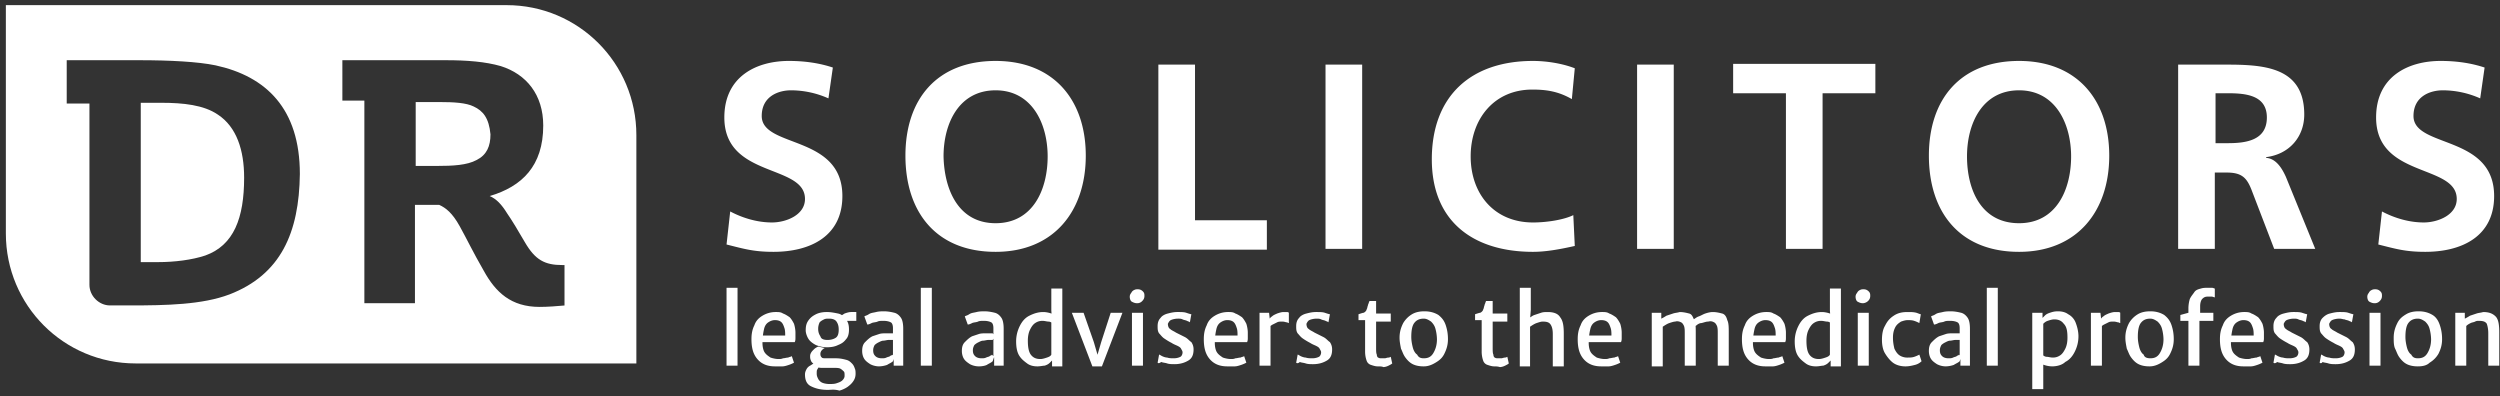 <svg width="227" height="36" xmlns="http://www.w3.org/2000/svg">
    <rect width="100%" height="100%" fill="#333333" stroke="none"/>
    <g fill="#FFF" fill-rule="nonzero">
        <path d="M75.223 8.933a8.394 8.394 0 0 0-3.395-.733c-1.132 0-2.663.533-2.663 2.333 0 2.934 7.323 1.667 7.323 7.267 0 3.667-2.93 5.067-6.258 5.067-1.797 0-2.663-.267-4.26-.667l.333-3c1.131.6 2.463 1 3.794 1 1.265 0 2.996-.667 2.996-2.133 0-3.2-7.323-1.867-7.323-7.4 0-3.734 2.93-5.134 5.858-5.134 1.465 0 2.796.2 3.994.6l-.4 2.8zM90.4 5.533c5.26 0 8.189 3.534 8.189 8.6 0 5.067-2.93 8.734-8.188 8.734-5.392 0-8.188-3.6-8.188-8.734 0-5.133 2.862-8.6 8.188-8.6zm0 14.734c3.396 0 4.727-3.067 4.727-6.067 0-2.933-1.398-6-4.726-6-3.329 0-4.727 3-4.727 6 .067 3 1.332 6.067 4.727 6.067zM105.179 5.867h3.328V20h6.524v2.667h-9.852zM120.357 5.867h3.328V22.6h-3.328zM142.99 22.333c-1.198.267-2.53.534-3.794.534-5.392 0-9.187-2.734-9.187-8.4 0-5.734 3.528-8.934 9.187-8.934 1.131 0 2.596.2 3.794.667l-.266 2.8c-1.265-.733-2.397-.867-3.595-.867-3.462 0-5.592 2.667-5.592 6.067 0 3.4 2.13 6 5.659 6 1.331 0 2.862-.267 3.66-.667l.134 2.8zM148.648 5.867h3.329V22.6h-3.329zM162.162 8.467h-4.793V5.8h12.914v2.667h-4.793V22.6h-3.328zM183.33 5.533c5.26 0 8.189 3.534 8.189 8.6 0 5.067-2.93 8.734-8.188 8.734-5.392 0-8.188-3.6-8.188-8.734 0-5.133 2.862-8.6 8.188-8.6zm0 14.734c3.396 0 4.727-3.067 4.727-6.067 0-2.933-1.398-6-4.726-6-3.329 0-4.727 3-4.727 6s1.265 6.067 4.727 6.067zM197.776 5.867h3.595c3.595 0 7.855-.134 7.855 4.533 0 2-1.331 3.6-3.461 3.867v.066c.931.067 1.464 1 1.797 1.734l2.663 6.533h-3.728l-1.997-5.2c-.466-1.267-.932-1.733-2.33-1.733h-1.065V22.6h-3.329V5.867zM201.171 13h1.132c1.664 0 3.528-.267 3.528-2.333 0-2-1.864-2.2-3.528-2.2h-1.132V13zM225.203 8.933a8.394 8.394 0 0 0-3.395-.733c-1.132 0-2.663.533-2.663 2.333 0 2.934 7.322 1.667 7.322 7.267 0 3.667-2.929 5.067-6.257 5.067-1.797 0-2.663-.267-4.26-.667l.332-3c1.132.6 2.463 1 3.795 1 1.265 0 2.995-.667 2.995-2.133 0-3.2-7.322-1.867-7.322-7.4 0-3.734 2.929-5.134 5.858-5.134 1.464 0 2.796.2 3.994.6l-.4 2.8z"/>
        <g>
            <path d="M43.004 9.667c-.666-.334-1.798-.4-3.063-.4h-2.196v5.8h1.93c1.465 0 2.73-.067 3.595-.534.932-.466 1.265-1.266 1.265-2.333-.134-1.467-.666-2.133-1.531-2.533zM19.771 10.4c-1.265-.867-3.129-1.067-5.126-1.067h-1.864V23.8h1.598c1.464 0 3.062-.2 4.26-.6 2.596-.933 3.528-3.4 3.528-7.067 0-2.466-.665-4.6-2.396-5.733z"/>
            <path d="M46 .467H.532V21.2C.533 27.733 5.79 33 12.315 33h45.467V12.267c0-6.534-5.26-11.8-11.783-11.8zM20.835 26.733c-2.463.934-5.725 1-9.053 1H9.985c-.998 0-1.864-.866-1.864-1.866V9.4H6.058V5.467h6.59c2.73 0 5.326.133 6.923.466 4.594 1 7.656 3.934 7.656 9.867-.067 5.333-1.731 9.133-6.39 10.933zm30.489 1c-.733.067-1.598.134-2.33.134-2.596 0-3.994-1.334-5.06-3.267-.998-1.733-1.53-2.867-2.196-4.067-.666-1.2-1.265-1.666-1.864-1.933h-2.197v8.933h-4.593v-18.4h-1.997V5.467h9.386c1.93 0 3.595.133 4.993.533 2.33.733 3.86 2.6 3.86 5.4 0 3.667-1.93 5.533-4.859 6.4.6.267 1.065.733 1.598 1.6.333.467 1.065 1.667 1.597 2.6.932 1.6 1.798 2.067 3.395 2.067h.2v3.666h.067z"/>
        </g>
        <g>
            <path d="M65.97 33.2v-7.067h.998V33.2zM70.363 33.267c-.665 0-1.198-.2-1.597-.667-.4-.467-.533-1.067-.533-1.8 0-.467.067-.867.266-1.267.134-.4.4-.666.733-.866.333-.2.732-.334 1.198-.334.266 0 .466 0 .666.134.2.066.399.2.599.333.133.133.266.333.4.6.066.2.132.533.132.8v.467c0 .133 0 .266-.066.4h-3.329l.067-.6h2.396c0-.2 0-.467-.066-.667-.067-.2-.133-.4-.267-.533-.133-.134-.332-.2-.599-.2-.2 0-.4.066-.599.2-.2.133-.333.333-.4.666a5.447 5.447 0 0 0-.132 1.2c0 .334.066.667.2.867.133.2.332.333.532.467.2.066.466.133.732.133.133 0 .266 0 .4-.067.133 0 .332-.066.466-.066.133-.067.266-.067.332-.134l.2.6c-.133.067-.266.134-.466.2-.2.067-.4.134-.599.134h-.666zM75.156 35.4c-.665 0-1.131-.133-1.53-.333-.4-.2-.533-.6-.533-1.067 0-.2.066-.333.133-.467a.803.803 0 0 1 .333-.333c.133-.067.266-.2.4-.2l.665.067-.2.2c-.067.066-.133.133-.2.266-.066.067-.066.2-.066.4s.066.334.133.467c.066.133.2.267.333.333.133.067.4.134.665.134.267 0 .466 0 .666-.067s.4-.133.533-.267c.133-.133.2-.266.2-.4 0-.2 0-.333-.067-.4-.067-.066-.2-.2-.333-.266-.133-.067-.4-.067-.732-.067h-.932c-.133 0-.267 0-.333-.067-.067 0-.067 0-.067-.066l-.066-.067c-.2-.067-.333-.2-.466-.333-.067-.134-.133-.267-.133-.467 0-.133 0-.2.066-.333.067-.134.133-.2.266-.334.134-.133.267-.2.4-.266l.599.133a.92.92 0 0 0-.266.2.51.51 0 0 0-.133.333c0 .2.066.267.133.334.066.066.2.066.4.066h.865c.399 0 .665.067.932.134.266.066.399.2.532.333s.2.267.266.467c.067.133.067.333.067.466 0 .267-.067.467-.2.667s-.266.333-.532.533a2.46 2.46 0 0 1-.733.334c-.466-.134-.732-.067-1.065-.067zm-.066-3.867c-.333 0-.666-.066-.999-.2-.266-.133-.532-.333-.665-.533-.134-.2-.267-.533-.267-.8 0-.4.067-.667.267-.933.2-.267.399-.4.665-.534.266-.133.6-.2.999-.2.333 0 .665.067.998.134.333.066.533.266.733.533.2.267.266.533.266.933 0 .334-.067.667-.266.867-.2.267-.4.4-.733.533-.266.134-.599.2-.998.2zm.066-.666c.267 0 .533-.067.733-.2.2-.134.266-.4.266-.734 0-.333-.067-.533-.2-.733-.133-.2-.4-.267-.666-.267-.2 0-.332 0-.466.067-.133.067-.266.133-.399.267a1.333 1.333 0 0 0-.133.6c0 .266.066.466.2.666.066.267.332.334.665.334zm1.398-1.734-.266-.4c.067-.066.2-.133.4-.266.2-.067.399-.134.599-.134h.465v.8h-1.198zM79.816 33.267a1.77 1.77 0 0 1-.799-.2c-.2-.134-.4-.267-.532-.467-.133-.2-.2-.467-.2-.733 0-.334.067-.6.266-.8.2-.2.4-.4.666-.534l.6-.2c.199-.066.399-.066.665-.066h.599l.2.266-.2.334h-.4c-.133 0-.332.066-.465.066-.134 0-.267.067-.4.134a1.392 1.392 0 0 0-.4.266c-.066.134-.132.267-.132.467 0 .267.066.4.2.533.132.134.332.2.598.2.134 0 .267 0 .4-.066.133-.067.266-.067.333-.134.066-.066.2-.066.2-.133l.2.2-.134.4c-.133.133-.333.2-.533.333a2.39 2.39 0 0 1-.732.134zm2.263-.067h-.931v-.733h-.067V29.8c0-.267-.067-.467-.2-.533-.133-.067-.333-.134-.665-.134-.2 0-.4 0-.533.067s-.4.067-.533.133c-.133.067-.266.134-.399.134l-.266-.734c.066-.066.2-.066.4-.2.199-.133.399-.133.665-.2.266-.066.532-.066.732-.066.333 0 .666.066.932.133s.466.267.6.467c.132.2.199.533.199 1V33.2h.066zM83.61 33.2v-7.067h1V33.2zM88.87 33.267a1.77 1.77 0 0 1-.8-.2c-.199-.134-.399-.267-.532-.467s-.2-.467-.2-.733c0-.334.067-.6.267-.8.2-.2.4-.4.665-.534l.6-.2c.2-.066.399-.066.665-.066h.6l.199.266-.2.334h-.4c-.132 0-.332.066-.465.066s-.266.067-.4.134a1.392 1.392 0 0 0-.399.266c-.066.134-.133.267-.133.467 0 .267.067.4.2.533.133.134.333.2.599.2.133 0 .266 0 .4-.066.132-.067.265-.067.332-.134.067-.066.2-.066.2-.133l.2.2-.134.4c-.133.133-.333.2-.532.333-.133.067-.4.134-.732.134zm2.33-.067h-.933v-.733h-.066V29.8c0-.267-.067-.467-.2-.533-.133-.067-.333-.134-.666-.134-.2 0-.399 0-.532.067s-.4.067-.533.133c-.133.067-.266.134-.399.134l-.266-.734c.066-.066.2-.066.4-.2.199-.133.399-.133.665-.2.266-.066.532-.066.732-.066.333 0 .666.066.932.133s.466.267.6.467c.132.2.199.533.199 1V33.2h.066zM94.195 33.267c-.333 0-.666-.067-.932-.267s-.533-.4-.732-.733c-.2-.334-.266-.8-.266-1.267 0-.533.133-1 .332-1.4.2-.4.466-.733.866-.933.4-.2.799-.334 1.265-.334.266 0 .532.067.732.134.2.066.333.133.4.2l-.334.666a.508.508 0 0 0-.332-.133c-.134 0-.333-.067-.533-.067-.266 0-.466.067-.666.2-.2.134-.333.334-.466.6-.133.267-.2.6-.2 1 0 .534.067 1 .267 1.267.2.267.466.4.865.4.2 0 .4-.067.6-.133.2-.067.332-.134.399-.267l.133.467-.266.266c-.133.134-.267.2-.466.267-.133 0-.4.067-.666.067zm1.331-.067v-.667h-.066v-3.4h.066l-.066-.933v-2h.998v7.067h-.932V33.2zM99.188 33.267 97.324 28.4h1.065l.932 2.667.466 1.6h-.266l.466-1.6.865-2.667h1.065l-1.864 4.867h-.865zM103.248 27.533c-.2 0-.332-.066-.466-.133-.133-.067-.2-.267-.2-.467a.51.51 0 0 1 .134-.333.52.52 0 0 1 .266-.267c.133-.066.2-.066.333-.066.2 0 .333.066.466.2.133.133.133.266.133.4 0 .2-.066.333-.2.466a.604.604 0 0 1-.466.2zm-.466 5.667v-4.8h.999v4.8h-.999zM105.112 32.933l.133-.733c.067 0 .134.067.267.133.133.067.333.134.466.134.2.066.4.066.599.066.266 0 .466-.066.599-.133.133-.067.2-.267.2-.4s-.067-.2-.133-.333c-.067-.134-.2-.2-.333-.267s-.333-.133-.533-.267c-.266-.133-.466-.266-.666-.4-.2-.133-.332-.333-.466-.466-.133-.2-.133-.4-.133-.667s.067-.533.267-.733c.133-.2.399-.334.665-.4.267-.067.533-.134.866-.134.333 0 .599 0 .799.067.2.067.399.133.465.133l-.133.734c-.066-.067-.133-.067-.266-.134-.133-.066-.266-.066-.4-.133-.132-.067-.266-.067-.399-.067-.266 0-.532.067-.665.134-.134.066-.2.2-.267.333 0 .2.067.4.2.467.133.133.333.2.533.333l.798.4c.267.133.4.333.6.467.133.2.2.4.2.666 0 .467-.134.8-.467 1-.333.2-.732.334-1.265.334-.2 0-.466 0-.665-.067-.2-.067-.4-.067-.533-.133-.2.133-.266.133-.333.066zM111.436 33.267c-.665 0-1.198-.2-1.597-.667-.4-.467-.533-1.067-.533-1.8 0-.467.067-.867.266-1.267.134-.4.4-.666.733-.866.333-.2.732-.334 1.198-.334.266 0 .466 0 .666.134.2.066.399.2.599.333.133.133.266.333.4.6.066.2.132.533.132.8v.467c0 .133 0 .266-.066.4h-3.329l.067-.6h2.396c0-.2 0-.467-.066-.667-.067-.2-.133-.4-.267-.533-.133-.134-.332-.2-.599-.2-.2 0-.399.066-.599.2-.2.133-.333.333-.4.666a5.447 5.447 0 0 0-.132 1.2c0 .334.066.667.2.867.133.2.332.333.532.467.2.066.466.133.732.133.133 0 .266 0 .4-.067.133 0 .332-.066.466-.066.133-.067.266-.067.332-.134l.2.6a3.243 3.243 0 0 1-.466.2c-.2.067-.4.134-.599.134h-.666zM114.365 33.2v-4.8h.866l.066.6.067.333V33.2h-.999zm.932-3.533-.066-.667c.066-.067.133-.2.266-.267.133-.133.333-.2.466-.266.2-.067.4-.134.6-.134h.265c.067 0 .134 0 .2.067v.933c-.066 0-.133-.066-.2-.066-.066 0-.2-.067-.399-.067-.2 0-.333 0-.466.067l-.4.2a.92.92 0 0 0-.266.2zM117.694 32.933l.133-.733c.067 0 .133.067.266.133.133.067.333.134.466.134.2.066.4.066.6.066.266 0 .465-.066.598-.133.134-.067.2-.267.2-.4s-.066-.2-.133-.333c-.067-.134-.2-.2-.333-.267s-.333-.133-.532-.267a5.852 5.852 0 0 1-.666-.4c-.2-.133-.333-.333-.466-.466-.133-.2-.133-.4-.133-.667s.066-.533.266-.733c.133-.2.4-.334.666-.4.266-.067.532-.134.865-.134.333 0 .6 0 .799.067.2.067.4.133.466.133l-.133.734c-.067-.067-.133-.067-.266-.134-.134-.066-.267-.066-.4-.133s-.266-.067-.4-.067c-.266 0-.532.067-.665.134-.133.066-.2.2-.266.333 0 .2.066.4.2.467.133.133.332.2.532.333l.799.4c.266.133.4.333.599.467.133.2.2.4.2.666 0 .467-.133.8-.466 1-.333.2-.733.334-1.265.334-.2 0-.466 0-.666-.067s-.4-.067-.532-.133c-.133.133-.267.133-.333.066zM125.083 33.267c-.2 0-.4-.067-.6-.134a.6.6 0 0 1-.399-.4 2.49 2.49 0 0 1-.133-.8v-2.866h-.599v-.534c.2-.066.4-.133.466-.133a.52.52 0 0 0 .266-.267c0-.066.067-.133.067-.2 0-.066.067-.2.067-.266.066-.134.066-.2.133-.334h.599v1.134h1.331v.733h-1.331v2.333c0 .334 0 .534.066.667 0 .133.067.267.134.267.066.066.2.066.332.066h.267c.066 0 .2-.066.333-.066.066 0 .2-.067.2-.067l.132.6c-.066.067-.2.133-.332.2a1.233 1.233 0 0 1-.466.133c-.134-.066-.333-.066-.533-.066zM129.277 33.267c-.4 0-.732-.067-.999-.2-.266-.134-.466-.334-.665-.6-.2-.267-.267-.534-.4-.8-.066-.334-.133-.667-.133-1 0-.534.133-.934.333-1.334.2-.333.466-.6.799-.8.333-.2.732-.266 1.131-.266.533 0 .932.133 1.265.333.333.267.533.533.666.933s.2.8.2 1.267c0 .533-.134.933-.333 1.333-.2.4-.466.6-.8.8-.332.2-.665.334-1.064.334zm0-.734c.4 0 .666-.133.865-.466.2-.334.333-.734.333-1.267a3.94 3.94 0 0 0-.133-.933c-.067-.267-.2-.467-.4-.667-.2-.133-.399-.267-.665-.267-.4 0-.666.134-.866.4-.2.267-.266.734-.266 1.267 0 .333.067.667.133.933.067.267.2.534.4.667.133.267.333.333.599.333zM135.667 33.267c-.2 0-.399-.067-.599-.134a.6.6 0 0 1-.4-.4 2.49 2.49 0 0 1-.132-.8v-2.866h-.6v-.534c.2-.066.4-.133.467-.133a.52.52 0 0 0 .266-.267c0-.066.066-.133.066-.2 0-.066.067-.2.067-.266.067-.134.067-.2.133-.334h.6v1.134h1.33v.733h-1.33v2.333c0 .334 0 .534.066.667 0 .133.066.267.133.267.067.066.2.066.333.066h.266c.067 0 .2-.066.333-.066.067 0 .2-.067.2-.067l.133.6c-.067.067-.2.133-.333.2a1.233 1.233 0 0 1-.466.133c-.2-.066-.4-.066-.533-.066zM137.997 33.2v-7.067h.999v2l-.067.867-.066-.133c.133-.067.266-.2.466-.267l.599-.2c.2-.067.4-.067.599-.067.533 0 .932.134 1.132.467.266.333.332.8.332 1.533v2.934h-.998v-2.934c0-.4-.067-.666-.2-.866-.133-.2-.333-.267-.732-.267-.133 0-.333.067-.533.133-.2.067-.399.2-.599.334v3.6h-.932V33.2zM145.387 33.267c-.666 0-1.199-.2-1.598-.667-.4-.467-.533-1.067-.533-1.8 0-.467.067-.867.267-1.267.133-.4.399-.666.732-.866.333-.2.732-.334 1.198-.334.266 0 .466 0 .666.134.2.066.4.2.599.333.133.133.266.333.4.6.066.2.132.533.132.8v.467c0 .133 0 .266-.066.4h-3.329l.067-.6h2.396c0-.2 0-.467-.066-.667-.067-.2-.133-.4-.266-.533-.134-.134-.333-.2-.6-.2-.2 0-.399.066-.599.2-.2.133-.332.333-.399.666a5.447 5.447 0 0 0-.133 1.2c0 .334.066.667.2.867.133.2.332.333.532.467.2.066.466.133.732.133.133 0 .267 0 .4-.067.133 0 .333-.066.466-.066.133-.067.266-.067.333-.134l.2.6c-.134.067-.267.134-.467.2-.2.067-.4.134-.599.134h-.665zM149.98 33.2v-4.8h.865v.533c.133-.066.266-.133.466-.266l.6-.2c.199-.067.399-.067.598-.134.333 0 .6.067.866.134.266.066.333.333.466.6.133.266.133.666.133 1.133v3h-.999v-2.933c0-.267 0-.467-.066-.667-.067-.133-.133-.267-.266-.333-.134-.067-.333-.134-.533-.067-.133 0-.333.067-.533.133-.2.067-.399.2-.599.334v3.6h-.998V33.2zm3.994-3.6-.2-.6c.133-.067.266-.2.466-.267.2-.066.4-.2.6-.266.199-.067.465-.134.665-.134.333 0 .6.067.865.134.267.066.4.333.466.6.134.266.134.666.134 1.133v3h-.999v-2.933c0-.267 0-.467-.067-.667-.066-.133-.133-.267-.266-.333-.133-.067-.266-.134-.532-.067-.2 0-.333.067-.6.133-.2 0-.399.134-.532.267zM160.298 33.267c-.666 0-1.198-.2-1.598-.667-.4-.467-.532-1.067-.532-1.8 0-.467.066-.867.266-1.267.133-.4.4-.666.732-.866.333-.2.733-.334 1.199-.334.266 0 .465 0 .665.134.2.066.4.2.6.333.132.133.266.333.399.6.066.2.133.533.133.8v.467c0 .133 0 .266-.067.4h-3.328l.066-.6h2.397c0-.2 0-.467-.067-.667-.066-.2-.133-.4-.266-.533-.133-.134-.333-.2-.6-.2-.199 0-.398.066-.598.2-.2.133-.333.333-.4.666a5.447 5.447 0 0 0-.133 1.2c0 .334.067.667.2.867.133.2.333.333.533.467.2.066.466.133.732.133.133 0 .266 0 .4-.067.132 0 .332-.066.465-.066.133-.067.266-.067.333-.134l.2.6a3.243 3.243 0 0 1-.466.2c-.2.067-.4.134-.6.134h-.665zM164.891 33.267c-.333 0-.665-.067-.932-.267-.266-.2-.532-.4-.732-.733-.2-.334-.266-.8-.266-1.267 0-.533.133-1 .333-1.4.2-.4.466-.733.865-.933.4-.2.799-.334 1.265-.334.266 0 .532.067.732.134.2.066.333.133.4.2l-.333.666a.508.508 0 0 0-.333-.133c-.133 0-.333-.067-.533-.067-.266 0-.466.067-.666.2-.2.134-.332.334-.465.6-.134.267-.2.6-.2 1 0 .534.066 1 .266 1.267.2.267.466.4.865.4.2 0 .4-.067.6-.133.2-.067.332-.134.399-.267l.133.467-.266.266c-.133.134-.266.2-.466.267-.133 0-.4.067-.666.067zm1.332-.067v-.667h-.067v-3.4h.067l-.067-.933v-2h.999v7.067h-.932V33.2zM169.152 27.533c-.2 0-.333-.066-.466-.133-.134-.067-.2-.267-.2-.467a.51.51 0 0 1 .133-.333.52.52 0 0 1 .266-.267c.133-.066.2-.066.333-.066.2 0 .333.066.466.2.133.133.133.266.133.4 0 .2-.066.333-.2.466a.719.719 0 0 1-.465.2zm-.466 5.667v-4.8h.998v4.8h-.998zM170.882 30.867c0-.467.067-.934.267-1.267.2-.4.4-.667.799-.933.399-.267.798-.334 1.264-.334.333 0 .533 0 .8.067.199.067.332.133.399.133l-.134.8c-.133-.066-.266-.133-.466-.2-.2-.066-.399-.066-.599-.066-.2 0-.4.066-.599.133-.2.133-.4.267-.532.533-.133.267-.2.534-.2.934s.067.733.133 1c.133.266.266.466.466.6.2.133.466.2.666.2.266 0 .466 0 .665-.067.2-.067.333-.133.466-.2l.2.6a1.287 1.287 0 0 1-.599.333c-.266.067-.533.134-.865.134-.466 0-.866-.134-1.132-.334-.266-.2-.533-.533-.732-.866-.2-.334-.267-.8-.267-1.2zM176.674 33.267a1.77 1.77 0 0 1-.799-.2c-.2-.134-.4-.267-.532-.467-.134-.2-.2-.467-.2-.733 0-.334.066-.6.266-.8.2-.2.4-.4.666-.534l.599-.2c.2-.066.4-.066.666-.066h.599l.2.266-.2.334h-.4c-.133 0-.333.066-.466.066s-.266.067-.4.134c-.132.066-.265.133-.399.266-.066.134-.133.267-.133.467 0 .267.067.4.2.533.133.134.333.2.6.2.132 0 .265 0 .399-.066.133-.067.266-.067.332-.134.067-.066.2-.066.2-.133l.2.2-.133.4c-.133.133-.333.2-.533.333a2.39 2.39 0 0 1-.732.134zm2.263-.067h-.932v-.733h-.066V29.8c0-.267-.067-.467-.2-.533-.133-.067-.333-.134-.666-.134-.2 0-.4 0-.532.067-.133.067-.4.067-.533.133-.133.067-.266.134-.4.134l-.265-.734c.066-.066.2-.066.399-.2.2-.133.4-.133.666-.2.266-.066.532-.066.732-.066.333 0 .666.066.932.133s.466.267.599.467c.133.2.2.533.2 1V33.2h.066zM180.402 33.2v-7.067h.998V33.2zM184.529 35.333V28.4h.932v.6l.067.133v6.2h-.999zm1.797-2.066a2.39 2.39 0 0 1-.732-.134c-.2-.066-.333-.133-.4-.2l.334-.666c.066.066.2.133.332.133.134 0 .333.067.533.067.266 0 .466-.067.666-.2.2-.134.332-.334.466-.6.133-.267.2-.6.2-1 0-.6-.067-1-.334-1.267-.2-.267-.465-.4-.865-.4-.2 0-.4.067-.599.133-.2.067-.333.2-.4.267l-.133-.467.267-.266c.133-.134.266-.2.466-.267s.4-.133.732-.133c.333 0 .666.066.932.266.266.134.532.4.666.734.133.333.266.8.266 1.266 0 .534-.133 1-.333 1.4-.2.4-.466.734-.865.934-.267.266-.733.4-1.199.4zM189.855 33.2v-4.8h.865l.067.6.066.333V33.2h-.998zm.932-3.533L190.72 29c.067-.067.133-.2.266-.267.133-.133.333-.2.466-.266.2-.067.4-.134.6-.134h.266c.066 0 .133 0 .2.067v.933c-.067 0-.134-.066-.2-.066-.067 0-.2-.067-.4-.067s-.333 0-.466.067l-.4.2a.92.92 0 0 0-.265.2zM195.18 33.267c-.4 0-.732-.067-.998-.2-.267-.134-.466-.334-.666-.6-.2-.267-.266-.534-.4-.8-.066-.334-.133-.667-.133-1 0-.534.133-.934.333-1.334.2-.333.466-.6.799-.8.333-.2.732-.266 1.132-.266.532 0 .932.133 1.264.333.333.267.533.533.666.933s.2.8.2 1.267c0 .533-.133.933-.333 1.333-.2.4-.466.6-.799.8-.333.2-.666.334-1.065.334zm.067-.734c.399 0 .665-.133.865-.466.2-.334.333-.734.333-1.267a3.94 3.94 0 0 0-.133-.933c-.067-.267-.2-.467-.4-.667-.2-.133-.4-.267-.665-.267-.4 0-.666.134-.866.4-.2.267-.266.734-.266 1.267 0 .333.067.667.133.933.067.267.2.534.4.667.066.267.332.333.599.333zM198.708 33.2v-4.067h-.732V28.6l.732-.2V28c0-.333.067-.667.133-.867.133-.266.267-.4.4-.6.133-.2.333-.266.599-.333.2-.067.4-.067.599-.067h.4c.133 0 .2.067.266.067v.8c-.067 0-.2-.067-.267-.067h-.399c-.2 0-.333.067-.466.2-.133.134-.2.4-.2.667v.6h1.199v.733h-1.265V33.2h-.999zM203.7 33.267c-.665 0-1.197-.2-1.597-.667-.4-.467-.532-1.067-.532-1.8 0-.467.066-.867.266-1.267.133-.4.4-.666.732-.866.333-.2.732-.334 1.198-.334.267 0 .466 0 .666.134.2.066.4.2.6.333.132.133.266.333.399.6.066.2.133.533.133.8v.467c0 .133 0 .266-.067.4h-3.328l.066-.6h2.397c0-.2 0-.467-.067-.667-.066-.2-.133-.4-.266-.533-.133-.134-.333-.2-.6-.2-.199 0-.399.066-.598.2-.2.133-.333.333-.4.666a5.447 5.447 0 0 0-.133 1.2c0 .334.067.667.2.867.133.2.333.333.532.467.2.066.466.133.733.133.133 0 .266 0 .4-.067.132 0 .332-.066.465-.066.133-.067.266-.067.333-.134l.2.6a3.243 3.243 0 0 1-.466.2c-.2.067-.4.134-.6.134h-.665zM206.43 32.933l.133-.733c.067 0 .133.067.267.133.133.067.332.134.466.134.2.066.399.066.599.066.266 0 .466-.066.599-.133.133-.067.2-.267.2-.4s-.067-.2-.134-.333c-.066-.134-.2-.2-.332-.267-.134-.067-.333-.133-.533-.267a5.852 5.852 0 0 1-.666-.4c-.2-.133-.333-.333-.466-.466-.133-.2-.133-.4-.133-.667s.067-.533.266-.733c.134-.2.4-.334.666-.4.266-.067.533-.134.866-.134.332 0 .599 0 .798.067.2.067.4.133.466.133l-.133.734c-.066-.067-.133-.067-.266-.134-.133-.066-.266-.066-.4-.133-.133-.067-.266-.067-.399-.067-.266 0-.532.067-.666.134-.133.066-.2.2-.266.333 0 .2.067.4.2.467.133.133.333.2.532.333l.8.4c.266.133.399.333.598.467.134.2.2.4.2.666 0 .467-.133.8-.466 1-.333.2-.732.334-1.265.334-.2 0-.466 0-.665-.067-.2-.067-.4-.067-.533-.133-.133.133-.266.133-.333.066zM210.624 32.933l.133-.733c.067 0 .133.067.266.133.134.067.333.134.466.134.2.066.4.066.6.066.266 0 .466-.066.599-.133.133-.067.2-.267.2-.4s-.067-.2-.134-.333c-.066-.134-.2-.2-.333-.267s-.332-.133-.532-.267a5.853 5.853 0 0 1-.666-.4c-.2-.133-.333-.333-.466-.466-.133-.2-.133-.4-.133-.667s.067-.533.266-.733c.2-.2.4-.334.666-.4.266-.067.533-.134.865-.134.333 0 .6 0 .8.067.199.067.399.133.465.133l-.133.734c-.066-.067-.133-.067-.266-.134-.133-.066-.266-.066-.4-.133-.133 0-.266-.067-.466-.067-.266 0-.532.067-.665.134-.133.066-.2.2-.267.333 0 .2.067.4.2.467.133.133.333.2.533.333l.799.4c.266.133.399.333.599.467.133.2.2.4.2.666 0 .467-.134.8-.467 1-.332.2-.732.334-1.264.334-.2 0-.466 0-.666-.067s-.4-.067-.533-.133c-.066.133-.2.133-.266.066zM215.617 27.533c-.2 0-.333-.066-.466-.133s-.2-.267-.2-.467a.51.51 0 0 1 .133-.333.52.52 0 0 1 .266-.267c.134-.066.2-.066.333-.066.2 0 .333.066.466.2.133.133.133.266.133.4 0 .2-.066.333-.2.466a.604.604 0 0 1-.465.2zm-.466 5.667v-4.8h.998v4.8h-.998zM219.544 33.267c-.4 0-.732-.067-.998-.2-.267-.134-.466-.334-.666-.6-.2-.267-.266-.534-.4-.8-.132-.267-.132-.667-.132-1 0-.534.133-.934.332-1.334.2-.4.466-.6.8-.8.332-.2.731-.266 1.13-.266.533 0 .933.133 1.266.333.333.2.532.533.665.933s.2.8.2 1.267c0 .533-.133.933-.333 1.333-.2.334-.466.6-.799.8-.266.267-.665.334-1.065.334zm0-.734c.4 0 .666-.133.866-.466.2-.334.333-.734.333-1.267a3.94 3.94 0 0 0-.134-.933c-.066-.267-.2-.467-.399-.667-.2-.133-.4-.267-.666-.267-.4 0-.665.134-.865.4-.2.267-.266.734-.266 1.267 0 .333.066.667.133.933.066.267.2.534.4.667.132.267.332.333.598.333zM222.94 33.2v-4.8h.865v.533c.133-.066.266-.133.466-.266l.599-.2c.2-.067.4-.067.599-.134.532 0 .865.134 1.132.4.266.267.332.8.332 1.467v3h-.998v-2.933c0-.4-.067-.667-.133-.867-.133-.2-.333-.267-.732-.267-.134 0-.2 0-.333.067s-.267.067-.4.133c-.133.067-.266.134-.4.267v3.6h-.998z"/>
        </g>
    </g>
</svg>
